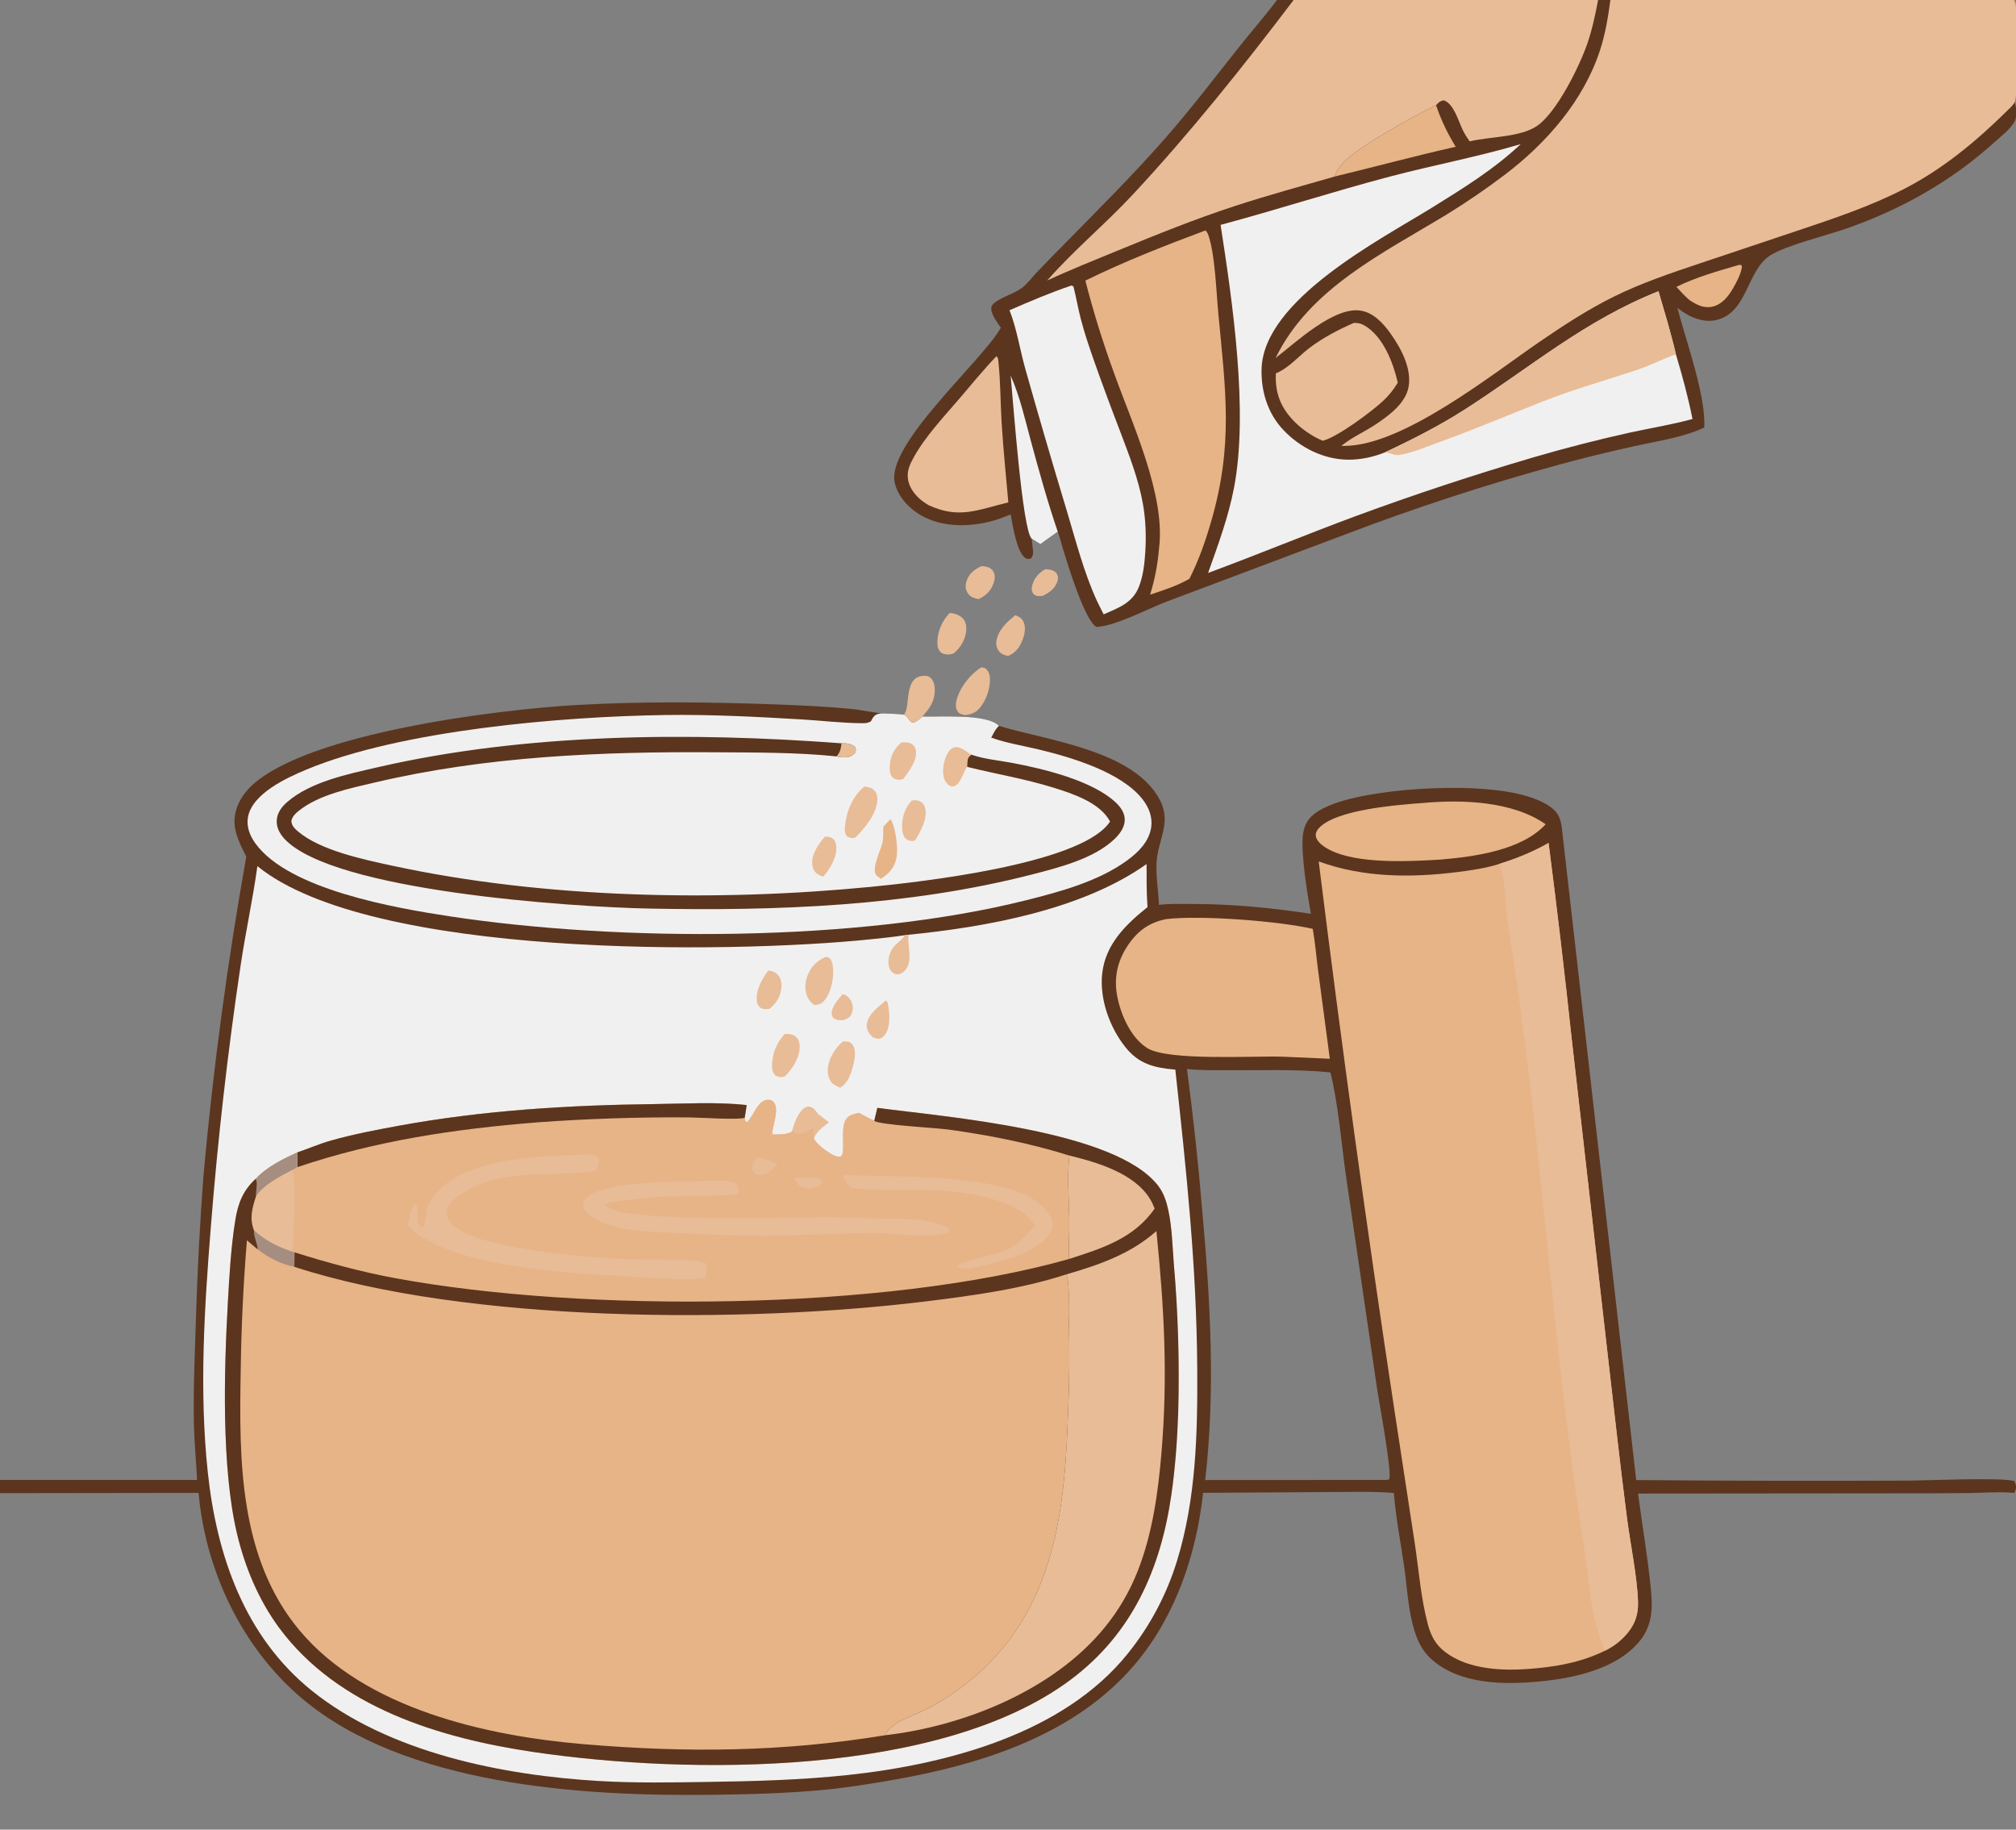 <svg height="637" width="702" xmlns:xlink="http://www.w3.org/1999/xlink" xmlns="http://www.w3.org/2000/svg">
	<rect width="100%" height="100%" fill="#808080" stroke="none"/>
	<path d="M341.717 232.339C342.172 232.377 342.627 232.531 343.069 232.643C343.99 233.475 344.448 234.154 344.626 235.409C345.105 238.783 343.659 243.2 341.639 245.887C340.019 248.042 338.65 248.615 336.059 248.966C335.038 248.755 334.061 248.609 333.443 247.662C332.728 246.567 332.74 245.138 333.048 243.91C334.188 239.366 337.789 234.776 341.717 232.339Z" fill="#E8BC97"></path>
	<path d="M330.664 213.459C330.843 213.461 331.021 213.458 331.2 213.464C332.643 213.519 334.536 214.398 335.459 215.527C336.346 216.612 336.572 218.109 336.457 219.469C336.181 222.747 334.516 225.418 332.075 227.507C331.693 227.617 331.307 227.727 330.915 227.798C329.846 227.992 328.446 227.838 327.593 227.104C326.607 226.256 326.394 224.844 326.407 223.616C326.483 219.812 328.006 216.18 330.664 213.459Z" fill="#E8BC97"></path>
	<path d="M353.544 214.203C354.752 214.65 355.664 215.086 356.293 216.278C357.281 218.152 356.885 220.562 356.188 222.46C355.15 225.29 353.81 227.14 351.057 228.388C349.858 228.12 348.833 227.843 347.99 226.891C347.146 225.937 346.803 224.693 346.94 223.438C347.368 219.519 350.647 216.513 353.544 214.203Z" fill="#E8BC97"></path>
	<path d="M341.785 197.116C342.321 197.122 342.84 197.175 343.364 197.286C344.427 197.511 345.362 198.047 345.908 199.018C346.592 200.234 346.457 201.678 346.017 202.951C345.068 205.701 343.329 207.374 340.752 208.6C340.174 208.457 339.593 208.313 339.029 208.12C337.857 207.716 337.038 206.851 336.559 205.714C336.041 204.483 336.225 203.105 336.709 201.896C337.697 199.435 339.445 198.17 341.785 197.116Z" fill="#E8BC97"></path>
	<path d="M363.995 198.16C364.538 198.201 365.073 198.248 365.608 198.35C366.689 198.557 367.577 198.93 368.109 199.979C368.531 200.809 368.465 201.658 368.17 202.506C367.293 205.024 365.406 206.274 363.169 207.432C362.522 207.529 361.585 207.622 360.947 207.448C360.448 207.312 359.928 206.922 359.668 206.485C359.141 205.604 359.187 204.685 359.462 203.722C360.192 201.168 361.743 199.457 363.995 198.16Z" fill="#E8BC97"></path>
	<path d="M85.762 298.278C83.835 294.434 81.525 290.093 81.651 285.671C81.787 280.893 84.362 276.537 87.806 273.371C107.641 255.136 173.401 247.034 200.605 245.465C223.368 244.153 246.687 244.404 269.467 245.226C278.372 245.548 287.354 245.941 296.225 246.793C300.404 247.195 304.442 248.301 308.651 248.43L309.286 248.447C311.087 248.545 312.936 248.57 314.722 248.807C316.652 249.407 316.548 252.531 318.905 251.228C319.761 250.756 320.469 250.103 321.189 249.45C327.257 249.707 343.584 248.341 347.865 252.726C364.841 257.875 394.799 261.191 403.886 278.522C408.106 286.57 403.08 292.506 402.722 300.481C402.503 305.365 403.351 310.178 403.581 315.039C407.442 314.563 411.436 314.737 415.328 314.736C429.317 314.733 442.658 316.082 456.469 318.144C455.26 311.428 452.913 296.979 453.695 290.689C453.929 288.809 454.479 287.037 455.596 285.489C460.139 279.189 475.426 276.8 482.939 275.785C497.05 273.879 528.742 272.29 540.298 281.25C543.718 283.902 543.715 287.108 544.173 291.067L569.752 515.298C601.212 515.565 632.673 515.63 664.134 515.493C671.379 515.465 696.473 514.305 701.4 515.634C701.918 516.703 702.265 517.584 701.84 518.755C701.716 519.097 701.56 519.426 701.402 519.754L700.286 519.686C695.392 519.342 690.446 519.755 685.54 519.823C677.405 519.904 669.271 519.936 661.136 519.918L570.392 519.999C571.87 531.141 573.779 542.358 574.892 553.53C575.55 560.133 575.284 566.135 570.888 571.451C562.816 581.211 547.744 584.351 535.742 585.453C523.582 586.571 508.773 586.448 498.951 578.115C496.087 575.685 494.348 572.869 493.08 569.364C490.333 561.769 490.057 552.995 488.894 545.015C487.68 536.686 486.008 528.18 485.367 519.797C477.62 519.156 469.661 519.475 461.889 519.483L418.934 519.745C416.63 540.999 409.431 562.412 395.6 578.977C374.533 604.21 341.35 614.461 310.116 619.85C302.101 621.234 293.975 622.534 285.873 623.258C273.051 624.404 260.289 624.734 247.423 624.886C202.429 625.419 141.281 621.599 105.404 591.547C84.389 573.945 71.549 546.95 69.147 519.767L0 519.862L0 515.275L68.63 515.268C68.301 508.754 67.654 502.235 67.521 495.714C67.271 483.493 67.842 471.365 68.228 459.16C68.727 442.507 69.604 425.868 70.857 409.255C74.214 372.064 79.187 335.037 85.762 298.278ZM419.66 515.297L482.711 515.265L483.725 515.07C484.835 512.895 480.354 488.909 479.628 484.253L468.736 409.746C467.09 398.249 466.015 384.312 463.267 373.364C451.621 372.205 439.765 372.66 428.073 372.61C423.201 372.589 418.147 372.724 413.312 372.18C415.512 388.72 417.3 405.312 418.674 421.941C421.465 452.907 423.268 484.325 419.66 515.297Z" fill="#5C351E"></path>
	<path d="M309.286 248.447C311.087 248.545 312.936 248.57 314.722 248.807C316.652 249.407 316.548 252.531 318.905 251.228C319.761 250.756 320.469 250.103 321.189 249.45C327.257 249.707 343.584 248.341 347.865 252.726C346.598 253.813 345.939 255.366 345.167 256.82C350.434 258.711 356.032 259.578 361.462 260.88C372.987 263.645 390.424 268.773 397.873 278.307C400.054 281.099 401.388 284.482 400.856 288.068C400.135 292.937 396.496 296.611 392.705 299.407C382.649 306.822 369.252 310.43 357.279 313.437C299.063 328.053 215.482 328.012 156.341 318.986C137.593 316.125 100.532 309.72 88.915 293.617C86.99 290.947 85.726 287.726 86.366 284.399C87.94 276.215 99.935 270.755 106.761 267.915C139.724 254.204 195.426 249.471 231.63 248.942C247.395 248.712 263.308 249.539 279.043 250.468C286.002 250.879 293.049 251.735 300.016 251.792C301.196 251.802 302.269 251.794 303.283 251.108C303.571 250.564 303.878 249.92 304.285 249.452C305.496 248.061 307.625 248.406 309.286 248.447Z" fill="#F1F0F0"></path>
	<path d="M338.23 262.734C342.673 264.307 347.734 264.724 352.364 265.594C363.271 267.644 380.548 271.745 388.678 279.545C390.299 281.1 391.674 283.119 391.658 285.448C391.64 288.121 389.871 290.429 388.014 292.194C380.879 298.973 368.729 302.054 359.351 304.463C316.272 315.53 270.319 317.213 226.024 316.329C198.979 315.788 115.791 310.229 99.015 292.006C97.375 290.225 96.202 288.023 96.365 285.542C96.535 282.957 98.103 280.881 99.998 279.239C108.182 272.148 121.211 269.497 131.53 267.121C183.21 255.221 240.37 254.839 293.017 258.79C294.782 258.756 296.324 258.86 297.712 260.042C298.091 260.968 298.088 261.003 297.836 261.971C296.844 263.132 295.953 263.586 294.407 263.679C293.419 263.739 292.283 263.617 291.327 263.352C277.442 261.907 263.111 262.012 249.157 261.914C209.316 261.637 169.461 263.269 130.545 272.433C121.846 274.482 111.032 276.648 103.954 282.361C102.698 283.375 101.881 284.216 101.445 285.787C101.595 287.435 102.427 288.321 103.655 289.376C111.503 296.12 126.658 299.253 136.716 301.427C189.451 312.821 249.696 313.996 303.348 308.757C320.586 307.073 374.497 301.028 385.822 287.001C386.073 286.688 386.314 286.367 386.544 286.039C383.042 279.382 373.361 276.256 366.601 274.161C356.825 271.131 346.659 269.466 336.736 266.983C336.759 266.231 336.748 265.4 336.883 264.657C337.063 263.663 337.449 263.3 338.23 262.734Z" fill="#5C351E"></path>
	<path d="M293.017 258.79C294.782 258.756 296.324 258.86 297.712 260.042C298.091 260.968 298.088 261.003 297.836 261.971C296.844 263.132 295.953 263.586 294.407 263.679C293.419 263.739 292.283 263.617 291.327 263.352C292.607 261.81 292.799 260.732 293.017 258.79Z" fill="#E8BC97"></path>
	<path d="M301 273.85C302.291 273.997 303.395 274.185 304.369 275.116C305.185 275.897 305.54 276.981 305.535 278.096C305.509 283.096 301.222 288.188 297.938 291.551C297.84 291.59 297.745 291.638 297.644 291.667C296.658 291.95 295.754 291.656 294.88 291.192C294.096 290.133 294.106 288.897 294.229 287.628C294.733 282.397 296.896 277.199 301 273.85Z" fill="#E8BC97"></path>
	<path d="M310.057 285.174C311.901 287.722 312.764 295.335 312.212 298.41C311.564 302.016 309.715 304.024 306.798 305.97C306.258 305.621 305.653 305.262 305.219 304.784C303.237 302.597 306.691 296.06 307.266 293.434C307.656 291.652 307.55 289.628 307.583 287.806L310.057 285.174Z" fill="#E7B487"></path>
	<path d="M336.736 266.983C335.53 268.776 335.084 270.927 333.707 272.643C332.975 273.557 332.457 273.744 331.315 273.853C330.187 273.383 329.381 272.569 328.899 271.432C327.912 269.098 328.52 265.232 329.57 263.015C330.11 261.874 330.874 260.652 332.146 260.262C334.349 259.586 336.466 261.725 338.23 262.734C337.449 263.3 337.063 263.663 336.883 264.657C336.748 265.4 336.759 266.231 336.736 266.983Z" fill="#E8BC97"></path>
	<path d="M313.893 258.469C315.111 258.434 316.614 258.348 317.646 259.136C318.381 259.698 318.792 260.339 318.935 261.252C319.465 264.632 316.48 268.711 314.508 271.223C314.03 271.38 313.606 271.501 313.097 271.477C312.079 271.43 311.238 271.212 310.565 270.388C309.804 269.455 309.755 267.702 309.834 266.571C310.072 263.186 311.331 260.645 313.893 258.469Z" fill="#E8BC97"></path>
	<path d="M317.518 278.686C318.588 278.57 319.582 278.515 320.545 279.082C321.396 279.583 321.894 280.321 322.136 281.269C323.083 284.983 320.513 289.594 318.627 292.636C318.316 292.715 318.087 292.789 317.752 292.798C316.921 292.818 316.006 292.537 315.382 291.975C314.395 291.087 314.18 289.489 314.14 288.242C314.027 284.659 315.004 281.275 317.518 278.686Z" fill="#E8BC97"></path>
	<path d="M287.259 291.264C288.23 291.298 289.076 291.321 289.915 291.892C290.784 292.485 291.132 293.673 291.204 294.664C291.479 298.444 289.04 302.576 286.613 305.258C285.948 304.966 285.237 304.686 284.63 304.284C283.533 303.559 282.948 302.186 282.834 300.917C282.512 297.357 285.054 293.823 287.259 291.264Z" fill="#E8BC97"></path>
	<path d="M316.359 325.443C343.221 322.778 376.744 316.805 399.251 300.831C399.268 305.817 399.208 310.847 399.584 315.823C391.961 321.908 384.927 328.768 383.8 338.949C382.818 347.814 386.417 357.764 391.933 364.644C396.508 370.351 401.717 371.714 408.778 372.356C408.939 372.371 409.101 372.381 409.263 372.394C413.126 407.853 416.673 440.806 416.896 476.629C417.035 499.013 416.492 521.802 409.874 543.372C406.276 555.116 400.472 566.066 392.774 575.636C370.267 603.726 329.451 614.326 295.298 617.984C279.033 619.725 262.79 620.153 246.451 620.396C233.92 620.582 221.349 620.813 208.83 620.09C175.168 618.148 135.384 610.261 108.473 588.548C85.168 569.745 75.432 541.504 72.357 512.581C69.336 484.157 71.161 455.416 73.431 427.006C75.843 396.554 79.303 366.193 83.808 335.979C85.519 324.468 88.05 313.075 89.622 301.554C128.918 333.529 253.458 332.139 303.168 327.029C307.149 326.62 311.14 326.209 315.095 325.597L316.359 325.443Z" fill="#F1F0F0"></path>
	<path d="M315.095 325.597L316.359 325.443C316.347 325.569 316.334 325.694 316.323 325.821C315.993 329.897 318.29 335.369 314.49 338.464C313.82 339.009 312.831 339.393 311.96 339.169C311.036 338.931 310.393 338.388 309.949 337.558C309 335.785 309.307 333.503 309.999 331.701C311.156 328.684 313.597 328.03 315.095 325.597Z" fill="#E8BC97"></path>
	<path d="M259.317 389.148L259.585 390.507L260.18 390.609C262.612 388.392 263.921 382.499 267.894 382.925C268.742 383.016 269.352 383.504 269.752 384.237C271.147 386.791 269.034 392.042 268.821 394.961C271.043 394.948 273.793 395.17 275.757 393.979L276.012 393.302C276.661 390.976 277.748 388.084 279.474 386.357C280.061 385.769 280.875 385.286 281.73 385.376C283.155 385.525 283.798 386.582 284.605 387.635C284.464 389.365 284.361 390.828 283.431 392.353C283.282 393.724 283.254 394.933 283.419 396.303C283.775 397.24 284.322 397.794 285.042 398.484C286.514 399.897 290.351 402.956 292.432 402.729C294.938 402.456 292.288 393.196 294.574 389.755C295.688 388.079 297.322 387.843 299.147 387.47C300.859 388.457 302.664 389.319 304.422 390.225L305.502 385.71C329.102 388.889 388.497 393.426 403.333 412.908C405.226 415.393 406.166 418.313 406.818 421.333C408.113 427.336 408.254 433.766 408.729 439.885C410.233 457.148 410.745 474.483 410.263 491.805C409.937 501.32 409.247 510.95 407.891 520.375C404.169 546.248 394.237 568.831 372.732 584.867C327.492 618.601 239.896 617.964 185.79 609.982C153.236 605.18 117.702 594.445 97.248 566.795C90.055 557.071 85.234 545.487 82.48 533.747C77.099 510.812 77.996 477.376 79.334 453.621C79.868 444.123 80.416 434.379 81.906 424.986C82.85 419.038 84.546 414.541 89.038 410.419C93.01 406.2 98.414 403.561 103.609 401.192C107.486 399.889 111.161 398.264 115.122 397.138C122.85 394.939 130.815 393.421 138.712 391.972C168.187 386.562 197.992 384.769 227.913 384.399C238.551 384.268 249.412 383.601 259.994 384.735C259.82 386.21 259.55 387.681 259.317 389.148Z" fill="#E7B487"></path>
	<path d="M259.317 389.148L259.585 390.507L260.18 390.609C262.612 388.392 263.921 382.499 267.894 382.925C268.742 383.016 269.352 383.504 269.752 384.237C271.147 386.791 269.034 392.042 268.821 394.961C271.043 394.948 273.793 395.17 275.757 393.979L276.012 393.302C276.661 390.976 277.748 388.084 279.474 386.357C280.061 385.769 280.875 385.286 281.73 385.376C283.155 385.525 283.798 386.582 284.605 387.635C284.464 389.365 284.361 390.828 283.431 392.353C283.282 393.724 283.254 394.933 283.419 396.303C283.775 397.24 284.322 397.794 285.042 398.484C286.514 399.897 290.351 402.956 292.432 402.729C294.938 402.456 292.288 393.196 294.574 389.755C295.688 388.079 297.322 387.843 299.147 387.47C300.859 388.457 302.664 389.319 304.422 390.225C306.153 391.649 325.732 392.66 330.109 393.253C344.222 395.165 358.762 398.046 372.358 402.324C371.563 409.656 372.211 417.219 372.335 424.586C372.412 429.173 372.073 433.771 372.192 438.352C308.367 456.433 203.078 457.106 137.697 445.024C125.739 442.814 114.152 439.655 102.567 436.015L102.494 441.067C97.958 440.193 93.353 437.834 89.741 435.004C89.657 432.73 88.34 430.727 88.442 428.36C86.77 424.091 87.828 420.614 89.148 416.467C89.141 415.564 89.233 414.673 89.313 413.774C89.428 412.498 89.607 411.603 89.038 410.419C93.01 406.2 98.414 403.561 103.609 401.192C107.486 399.889 111.161 398.264 115.122 397.138C122.85 394.939 130.815 393.421 138.712 391.972C168.187 386.562 197.992 384.769 227.913 384.399C238.551 384.268 249.412 383.601 259.994 384.735C259.82 386.21 259.55 387.681 259.317 389.148Z" fill="#E7B487"></path>
	<path d="M103.609 401.192C107.486 399.889 111.161 398.264 115.122 397.138C122.85 394.939 130.815 393.421 138.712 391.972C168.187 386.562 197.992 384.769 227.913 384.399C238.551 384.268 249.412 383.601 259.994 384.735C259.82 386.21 259.55 387.681 259.317 389.148C257.258 390.003 243.503 389.054 240.085 389.04C222.379 388.898 204.675 389.475 187.015 390.77C158.513 393.039 130.641 397.174 103.483 406.373L103.609 401.192Z" fill="#5C351E"></path>
	<path d="M89.038 410.419C93.01 406.2 98.414 403.561 103.609 401.192L103.483 406.373L101.849 407.328C103.062 411.151 102.18 430.276 101.933 435.085L101.52 435.683L102.567 436.015L102.494 441.067C97.958 440.193 93.353 437.834 89.741 435.004C89.657 432.73 88.34 430.727 88.442 428.36C86.77 424.091 87.828 420.614 89.148 416.467C89.141 415.564 89.233 414.673 89.313 413.774C89.428 412.498 89.607 411.603 89.038 410.419Z" fill="#E8BC97"></path>
	<path d="M89.038 410.419C93.01 406.2 98.414 403.561 103.609 401.192L103.483 406.373L101.849 407.328C97.775 409.365 91.708 412.518 89.148 416.467C89.141 415.564 89.233 414.673 89.313 413.774C89.428 412.498 89.607 411.603 89.038 410.419Z" fill="#A58D80"></path>
	<path d="M88.442 428.36C92.259 431.839 96.652 434.043 101.52 435.683L102.567 436.015L102.494 441.067C97.958 440.193 93.353 437.834 89.741 435.004C89.657 432.73 88.34 430.727 88.442 428.36Z" fill="#A58D80"></path>
	<path d="M276.012 393.302C276.661 390.976 277.748 388.084 279.474 386.357C280.061 385.769 280.875 385.286 281.73 385.376C283.155 385.525 283.798 386.582 284.605 387.635C284.464 389.365 284.361 390.828 283.431 392.353C281.837 393.335 279.432 395.218 277.456 394.687C276.675 394.477 276.37 393.956 276.012 393.302Z" fill="#E8BC97"></path>
	<path d="M203.475 401.961C204.526 401.926 205.757 401.898 206.789 402.101C207.725 402.285 207.992 402.729 208.473 403.486C208.646 404.985 208.082 406.234 207.597 407.625C191.612 410.151 173.19 406.063 159.259 416.661C157.601 417.922 155.814 419.643 155.599 421.833C155.444 423.412 156.216 424.917 157.239 426.068C164.952 434.753 204.329 437.772 216.551 438.352C223.175 438.667 229.817 438.397 236.445 438.662C238.831 438.758 244.37 438.49 245.944 440.196C246.29 441.787 245.913 443.361 245.668 444.947C240.895 445.667 235.879 445.336 231.073 445.075C224.9 444.972 218.675 444.398 212.51 444.03C193.441 442.893 156.021 440.592 142.02 426.854C142.363 424.231 143.085 421.672 144.165 419.257L145.119 419.487L145.137 419.392C145.713 421.513 145.215 423.61 145.619 425.683C145.786 426.543 146.291 426.895 146.977 427.337C148.528 426.561 148.196 421.681 148.873 419.951C149.598 418.096 151.299 416.115 152.641 414.654C163.354 402.987 188.554 402.594 203.475 401.961Z" fill="#E8BC97"></path>
	<path d="M243.845 411.259C246.116 411.154 248.4 411.017 250.673 411.01C252.463 411.004 255.388 411.03 256.6 412.577C257.243 413.397 257.34 414.321 257.126 415.29C256.403 415.885 255.588 415.928 254.685 415.999C247.19 416.591 239.579 416.316 232.063 416.594C225.828 416.823 219.131 417.597 212.962 418.501C212.029 418.638 211.43 418.825 210.869 419.585C214.164 425.996 278.373 423.789 287.819 423.786C294.026 423.783 300.239 424.132 306.444 424.285C310.862 424.393 315.366 424.185 319.762 424.649C323.142 425.005 326.21 425.834 329.387 427.016L330.467 427.907L330.512 428.705C330.084 429.148 329.713 429.365 329.124 429.515C322.342 431.247 311.599 429.216 304.301 429.24C292.952 429.276 281.595 430.027 270.245 430.192C259.479 430.348 248.825 429.903 238.08 429.361C228.209 428.864 215.44 429.169 206.726 424.006C205.349 423.19 203.333 421.79 203.077 420.048C202.923 419.005 203.234 418.162 203.912 417.387C209.437 411.078 235.339 411.545 243.845 411.259Z" fill="#E8BC97"></path>
	<path d="M293.605 409.057C311.349 409.864 342.936 408.757 358.033 416.531C361.488 418.311 365.433 421.619 366.524 425.513C366.891 426.824 366.299 428.224 365.618 429.331C361.232 436.471 347.421 439.497 339.775 441.32C337.631 441.729 335.768 441.95 333.628 441.288L333.532 440.801C335.801 438.233 346.86 437.22 351.102 434.923C354.868 432.884 357.687 429.902 360.391 426.641C360.165 426.306 359.93 425.978 359.687 425.655C357.032 422.146 353.117 420.128 349.075 418.611C337.512 414.27 324.086 414.207 311.867 414.189C306.717 414.182 301.516 414.366 296.408 413.629C294.939 412.193 293.973 411.121 293.605 409.057Z" fill="#E8BC97"></path>
	<path d="M263.821 403.069C266.173 403.151 268.706 404.427 270.819 405.365L267.774 408.059C267.133 408.422 266.54 408.699 265.825 408.892C264.813 409.167 263.821 409.25 262.911 408.645C262.352 408.273 261.966 407.696 261.895 407.015C261.718 405.3 262.745 404.255 263.821 403.069Z" fill="#E8BC97"></path>
	<path d="M276.546 410.119C279.173 410.06 283.182 409.536 285.595 410.531C286.243 410.797 286.114 410.84 286.355 411.43L285.64 412.707C283.642 413.534 281.446 414.271 279.335 413.331C277.866 412.676 277.153 411.544 276.546 410.119Z" fill="#E8BC97"></path>
	<path d="M305.502 385.71C329.102 388.889 388.497 393.426 403.333 412.908C405.226 415.393 406.166 418.313 406.818 421.333C408.113 427.336 408.254 433.766 408.729 439.885C410.233 457.148 410.745 474.483 410.263 491.805C409.937 501.32 409.247 510.95 407.891 520.375C404.169 546.248 394.237 568.831 372.732 584.867C327.492 618.601 239.896 617.964 185.79 609.982C153.236 605.18 117.702 594.445 97.248 566.795C90.055 557.071 85.234 545.487 82.48 533.747C77.099 510.812 77.996 477.376 79.334 453.621C79.868 444.123 80.416 434.379 81.906 424.986C82.85 419.038 84.546 414.541 89.038 410.419C89.607 411.603 89.428 412.498 89.313 413.774C89.233 414.673 89.141 415.564 89.148 416.467C87.828 420.614 86.77 424.091 88.442 428.36C88.34 430.727 89.657 432.73 89.741 435.004C88.486 433.944 87.206 432.904 85.983 431.807C84.745 446.872 84.024 461.976 83.824 477.091C83.229 508.225 83.223 542.523 104.373 567.724C127.221 594.947 169.358 604.385 203.093 607.243C239.135 610.296 272.474 609.99 308.264 604.138C309.098 602.313 310.087 601.386 311.742 600.278C314.753 598.263 318.524 597.064 321.786 595.485C327.155 592.888 332.392 589.39 337.053 585.68C347.433 577.439 355.641 566.785 360.961 554.644C369.836 534.711 371.155 512.883 371.932 491.391C372.423 480.407 372.493 469.408 372.142 458.419C371.983 454.405 372.648 447.247 371.281 443.695C355.82 448.752 338.781 451.076 322.678 453.062C259.556 460.848 162.894 460.699 102.494 441.067L102.567 436.015C114.152 439.655 125.739 442.814 137.697 445.024C203.078 457.106 308.367 456.433 372.192 438.352C372.073 433.771 372.412 429.173 372.335 424.586C372.211 417.219 371.563 409.656 372.358 402.324C358.762 398.046 344.222 395.165 330.109 393.253C325.732 392.66 306.153 391.649 304.422 390.225L305.502 385.71Z" fill="#5C351E"></path>
	<path d="M371.281 443.695C382.688 440.386 393.628 436.633 402.68 428.609C405.393 455.624 406.715 478.984 404.406 506.197C403.235 520.001 401.248 534.098 396.138 547.062C393.336 554.168 389.443 560.793 384.6 566.699C366.777 588.511 335.659 600.989 308.264 604.138C309.098 602.313 310.087 601.386 311.742 600.278C314.753 598.263 318.524 597.064 321.786 595.485C327.155 592.888 332.392 589.39 337.053 585.68C347.433 577.439 355.641 566.785 360.961 554.644C369.836 534.711 371.155 512.883 371.932 491.391C372.423 480.407 372.493 469.408 372.142 458.419C371.983 454.405 372.648 447.247 371.281 443.695Z" fill="#E8BC97"></path>
	<path d="M372.358 402.324C381.971 404.641 394.913 408.451 400.404 417.352C401.078 418.445 401.592 419.579 402.072 420.766C394.895 431.199 383.687 434.64 372.192 438.352C372.073 433.771 372.412 429.173 372.335 424.586C372.211 417.219 371.563 409.656 372.358 402.324Z" fill="#E8BC97"></path>
	<path d="M287.52 333.147C287.995 333.21 288.427 333.251 288.815 333.57C289.668 334.27 289.93 335.625 290.048 336.656C290.46 340.272 289.49 345.412 287.135 348.245C286.009 349.599 285.211 349.769 283.485 349.912C282.607 349.181 281.849 348.408 281.311 347.385C280.108 345.098 280.247 342.266 281.112 339.894C282.323 336.573 284.38 334.561 287.52 333.147Z" fill="#E8BC97"></path>
	<path d="M293.45 362.601C294.062 362.59 294.713 362.56 295.318 362.657C296.057 362.776 296.681 363.358 297.05 363.985C298.182 365.907 297.623 368.792 297.114 370.851C296.378 373.821 295.316 377.067 292.569 378.696L292.171 378.515C291.34 378.145 290.477 377.814 289.826 377.154C288.589 375.899 288.139 374.007 288.25 372.289C288.503 368.405 290.682 365.161 293.45 362.601Z" fill="#E8BC97"></path>
	<path d="M273.263 359.978C274.79 359.933 276.225 359.996 277.354 361.167C278.182 362.024 278.471 363.189 278.466 364.353C278.448 368.33 276.007 372.077 273.288 374.768C273.157 374.81 273.028 374.862 272.894 374.896C271.764 375.18 270.89 374.907 269.894 374.382C269.046 373.371 268.833 372.513 268.825 371.192C268.818 367.024 270.406 363.012 273.263 359.978Z" fill="#E8BC97"></path>
	<path d="M267.562 337.865C268.883 338.041 269.915 338.427 270.851 339.418C271.921 340.551 272.22 342.248 272.096 343.752C271.823 347.055 270.404 349.147 267.991 351.225C266.87 351.437 265.642 351.472 264.665 350.753C263.956 350.231 263.634 349.304 263.54 348.462C263.118 344.698 265.379 340.727 267.562 337.865Z" fill="#E8BC97"></path>
	<path d="M308.513 348.28L309.101 349C309.635 351.976 310.052 355.115 309.2 358.076C308.826 359.375 308.14 360.768 306.874 361.398C305.799 361.932 304.9 361.539 303.872 361.149C302.67 359.838 301.734 358.787 301.818 356.917C301.983 353.278 305.999 350.417 308.513 348.28Z" fill="#E8BC97"></path>
	<path d="M293.438 346.133C293.851 346.213 293.919 346.204 294.348 346.408C295.401 346.91 296.31 348.158 296.681 349.235C297.111 350.485 297.044 351.992 296.445 353.18C295.845 354.369 294.863 354.746 293.675 355.189C292.222 355.203 291.31 355.253 290.086 354.371C289.792 353.806 289.616 353.428 289.603 352.773C289.559 350.498 291.98 347.731 293.438 346.133Z" fill="#E8BC97"></path>
	<path d="M284.605 387.635L288.668 390.76C286.643 392.32 284.441 393.874 283.419 396.303C283.254 394.933 283.282 393.724 283.431 392.353C284.361 390.828 284.464 389.365 284.605 387.635Z" fill="#E8BC97"></path>
	<path d="M522.125 300.763C528.171 298.858 533.711 296.651 539.237 293.487C542.167 316.148 544.846 338.84 547.274 361.56L559.783 471.275C561.986 490.336 564.078 509.422 566.531 528.451C567.677 537.343 570.136 549.128 570.382 557.737C570.492 561.56 569.576 564.827 567.251 567.901C565.107 570.737 562.065 573.164 558.869 574.708C552.783 577.751 546.055 579.444 539.334 580.327C527.773 581.845 512.678 582.53 503 574.982C499.857 572.53 498.269 569.473 497.245 565.694C494.809 556.703 494.095 547.142 492.734 537.938L485.701 491.903C475.991 428.03 467.153 364.027 459.19 299.913C474.585 305.55 491.295 305.656 507.4 303.627C512.311 303.009 517.406 302.289 522.125 300.763Z" fill="#E7B487"></path>
	<path d="M522.125 300.763C528.171 298.858 533.711 296.651 539.237 293.487C542.167 316.148 544.846 338.84 547.274 361.56L559.783 471.275C561.986 490.336 564.078 509.422 566.531 528.451C567.677 537.343 570.136 549.128 570.382 557.737C570.492 561.56 569.576 564.827 567.251 567.901C565.107 570.737 562.065 573.164 558.869 574.708C553.772 563.474 553.309 549.433 551.389 537.367C540.835 471.038 537.436 403.857 527.489 337.426C526.549 331.152 525.521 324.877 524.722 318.585C523.993 312.836 524.182 306.157 522.125 300.763Z" fill="#E8BC97"></path>
	<path d="M406.193 319.982C418.239 318.588 445.238 320.671 457.115 323.389C457.949 328.028 458.322 332.839 458.936 337.52L463.063 368.622L446.545 367.897C436.569 367.555 406.69 369.468 399.453 364.883C393.819 361.314 390.42 353.576 389.116 347.288C387.747 340.685 389.01 334.665 392.783 329.071C396.146 324.084 400.246 321.111 406.193 319.982Z" fill="#E7B487"></path>
	<path d="M495.524 279.563C509.245 278.326 526.641 278.905 538.222 286.979C529.842 296.09 513.391 298.276 501.563 299.274C490.624 299.938 472.844 300.869 463.095 295.935C461.305 295.029 458.599 293.324 458.2 291.182C458.012 290.169 458.514 289.127 459.18 288.396C465.192 281.797 486.546 280.246 495.524 279.563Z" fill="#E7B487"></path>
	<path d="M444.677 0L450.459 0L556.478 0L560.762 0L701.4 0C701.694 0.52 701.888 0.909 701.942 1.515C702.263 5.1 702.436 32.942 701.806 34.988C701.74 35.203 701.621 35.411 701.522 35.609C702.204 37.386 702.332 40.398 701.611 42.187C700.145 44.884 696.538 47.67 694.26 49.724C679.402 63.121 662.321 72.728 643.49 79.382C636.636 81.804 621.81 85.463 616.499 88.868C608.214 94.18 608.701 108.24 598.2 111.29C594.453 112.378 590.436 111.23 587.161 109.316C586.06 108.673 585.05 107.964 584.075 107.137C587.045 118.582 594.055 137.707 593.441 148.841C586.074 152.346 576.988 153.559 569.031 155.358C560.371 157.257 551.758 159.368 543.201 161.689C517.894 168.59 492.94 176.728 468.43 186.074L406.478 209.366C399.641 211.942 388.663 217.897 381.809 218.28C377.774 216.157 371.865 196.697 370.356 191.832C369.669 189.616 369.115 187.298 368.327 185.121C366.291 186.528 364.275 187.964 362.28 189.428L359.247 187.554C359.337 188.845 359.541 190.095 359.68 191.376C359.815 192.615 359.793 193.406 358.986 194.406C358.253 194.616 357.869 194.736 357.136 194.329C354.108 192.647 352.532 182.479 351.938 179.095C349.989 179.869 348.021 180.679 346.003 181.254C337.917 183.559 328.302 183.718 320.809 179.484C316.591 177.1 312.806 173.056 311.599 168.258C308.272 155.039 341.443 126.162 348.225 114.573L348.5 114.098C347.341 112.376 345.38 109.865 345.172 107.768C345.029 106.324 346.037 105.539 347.138 104.823C349.893 103.03 353.215 102.173 355.905 100.183C357.783 98.794 359.299 96.629 360.918 94.921C364.259 91.45 367.623 88.001 371.011 84.575C382.87 72.506 394.874 60.568 406.019 47.823C415.045 37.501 423.359 26.543 431.898 15.822C436.118 10.524 440.614 5.418 444.677 0Z" fill="#5C351E"></path>
	<path d="M560.762 0L701.4 0C701.694 0.52 701.888 0.909 701.942 1.515C702.263 5.1 702.436 32.942 701.806 34.988C701.74 35.203 701.621 35.411 701.522 35.609C700.921 36.743 699.756 37.736 698.845 38.634C688.142 49.191 676.714 58.697 663.314 65.637C651.277 71.871 638.372 76.139 625.553 80.433L591.804 91.734C581.704 95.123 571.748 98.464 562.165 103.177C553.041 107.665 544.36 113.337 535.983 119.082C519.361 130.48 488.505 155.184 468.176 155.244C467.811 155.245 467.446 155.244 467.081 155.24C467.144 155.191 467.208 155.142 467.27 155.091C470.855 152.175 475.216 150.309 479.061 147.742C483.608 144.707 489.459 140.434 490.489 134.696C491.646 128.243 487.814 121.206 484.217 116.138C481.699 112.591 478.223 108.774 473.685 108.13C464.347 106.804 451.217 119.224 444.177 124.656C456.028 100.286 481.777 88.076 503.876 74.602C510.856 70.31 517.621 65.677 524.147 60.722C538.589 49.732 551.391 35.048 557.13 17.559C559.016 11.812 559.954 5.969 560.762 0Z" fill="#E8BC97"></path>
	<path d="M450.459 0L556.478 0C555.508 5.11 554.468 10.104 552.781 15.04C550.127 22.803 542.308 38.768 535.438 43.69C529.588 47.881 518.668 47.514 511.754 49.227C510.89 47.947 510.014 46.66 509.344 45.266C507.883 42.227 506.152 35.924 502.687 34.918C501.416 35.202 500.93 35.66 500.06 36.62C492.762 40.123 475.895 49.537 469.777 54.749C467.798 56.436 465.65 58.634 464.858 61.167C464.829 61.26 464.811 61.356 464.788 61.45C453.212 64.793 441.525 67.957 430.073 71.704C416.238 76.231 402.795 81.636 389.347 87.182C381.082 90.591 372.725 93.9 364.621 97.68C373.872 87.121 384.831 78.078 394.408 67.794C414.431 46.292 432.717 23.394 450.459 0Z" fill="#E8BC97"></path>
	<path d="M464.788 61.45C464.811 61.356 464.829 61.26 464.858 61.167C465.65 58.634 467.798 56.436 469.777 54.749C475.895 49.537 492.762 40.123 500.06 36.62C501.775 41.772 504.067 46.473 506.9 51.099C492.793 54.273 478.841 58.055 464.788 61.45Z" fill="#E7B487"></path>
	<path d="M351.925 130.769C355.191 138.146 356.863 145.785 358.965 153.532C361.828 164.081 364.784 174.778 368.327 185.121C366.291 186.528 364.275 187.964 362.28 189.428L359.247 187.554C355.964 184.602 352.722 138.731 351.925 130.769Z" fill="#F1F0F0"></path>
	<path d="M425.026 78.294C444.753 73.003 464.198 66.696 483.955 61.481C499.119 57.479 514.486 54.647 529.546 50.171C520.163 58.997 509.434 65.592 498.531 72.359C480.949 83.27 439.889 104.29 439.292 128.531C439.099 136.375 441.51 144.088 446.99 149.815C452.807 155.894 460.939 159.974 469.433 160.047C473.753 160.084 478.339 159.111 482.326 157.461C491.868 152.983 501.306 148.197 510.186 142.498C533.138 127.77 551.562 111.755 577.504 101.407C579.631 108.682 581.854 115.984 583.571 123.366C585.831 130.87 587.81 138.191 589.355 145.881C582.075 147.873 574.667 149.05 567.302 150.662C556.175 153.137 545.13 155.972 534.186 159.163C513.276 165.3 492.578 172.139 472.128 179.667C454.894 186.055 437.909 193.108 420.673 199.478C424.138 189.742 427.754 180.006 429.704 169.826C434.789 143.275 429.2 105.251 425.026 78.294Z" fill="#F1F0F0"></path>
	<path d="M482.326 157.461C491.868 152.983 501.306 148.197 510.186 142.498C533.138 127.77 551.562 111.755 577.504 101.407C579.631 108.682 581.854 115.984 583.571 123.366C579.172 124.841 575.073 127.083 570.668 128.566C559.468 132.337 548.139 135.458 537.133 139.807C525.146 144.542 513.383 149.518 501.25 153.908C496.812 155.513 491.999 157.619 487.321 158.379C485.397 158.691 484.13 157.634 482.326 157.461Z" fill="#E8BC97"></path>
	<path d="M419.651 80.271L419.929 80.378C420.293 80.809 420.521 81.164 420.714 81.703C423.099 88.379 423.528 101.621 424.215 108.905C426.76 135.886 429.507 154.689 421.809 181.322C419.788 188.314 417.466 195.007 414.17 201.51C409.833 204.005 405.201 205.469 400.481 207.046C402.099 201.843 403.137 196.478 403.577 191.047C406.021 172.438 394.049 147.107 387.865 129.708C384.034 119.206 380.72 108.522 377.936 97.695C391.568 91.006 405.431 85.579 419.651 80.271Z" fill="#E7B487"></path>
	<path d="M373.04 99.427C373.561 99.48 373.285 99.39 373.813 99.826C374.733 103.506 375.373 107.251 376.316 110.926C377.633 116.06 379.392 121.164 381.146 126.162C383.976 134.137 386.915 142.074 389.961 149.969C393.109 158.291 396.465 166.784 398.007 175.585C398.977 181.124 399.156 186.847 398.787 192.453C398.529 196.363 398.055 200.515 396.628 204.194C394.383 209.98 389.525 211.582 384.318 213.891C383.494 212.359 382.75 210.78 381.979 209.22C377.41 199.265 374.639 188.35 371.491 177.884C366.532 161.496 361.726 145.062 357.075 128.583C355.148 121.799 354.106 114.574 351.526 108.012C358.68 104.914 365.648 101.921 373.04 99.427Z" fill="#F1F0F0"></path>
	<path d="M346.977 124.018C347.627 124.577 347.611 125.459 347.695 126.276C348.403 133.212 348.365 140.224 348.785 147.181C349.342 156.427 350.325 165.679 351.116 174.91C340.335 177.513 333.966 180.819 323.225 175.826C322.2 175.144 321.104 174.463 320.194 173.63C317.952 171.578 316.207 169.003 316.084 165.882C315.995 163.638 316.856 161.66 317.899 159.727C322.009 152.11 328.41 145.401 334.003 138.862C338.269 133.876 342.43 128.75 346.977 124.018Z" fill="#E8BC97"></path>
	<path d="M471.377 112.425C472.872 112.396 473.954 112.61 475.254 113.394C481.714 117.286 485.104 126.229 486.73 133.189L486.472 133.626C485.111 135.887 483.535 137.771 481.614 139.579C477.673 143.286 465.639 152.233 460.593 153.455C456.688 151.822 452.847 149.125 449.982 146.004C445.667 141.303 443.967 136.323 444.269 129.991C448.95 128.056 452.158 123.973 456.153 120.995C460.893 117.462 466.001 114.82 471.377 112.425Z" fill="#E8BC97"></path>
	<path d="M605.522 92.231L606.348 92.273L606.576 92.877C606.173 95.474 604.818 98.001 603.532 100.266C601.96 103.034 599.706 105.932 596.465 106.72C593.311 107.488 590.884 106.162 588.335 104.508C586.671 103.095 585.224 101.478 583.744 99.879C590.667 96.467 598.14 94.389 605.522 92.231Z" fill="#E7B487"></path>
	<path d="M314.722 248.807C317.359 246.226 314.251 235.218 322.1 235.283C322.974 235.29 323.726 235.577 324.306 236.245C325.496 237.615 325.634 239.927 325.424 241.641C325.023 244.922 323.287 247.079 321.189 249.45C320.469 250.103 319.761 250.756 318.905 251.228C316.548 252.531 316.652 249.407 314.722 248.807Z" fill="#E8BC97"></path>
</svg>
